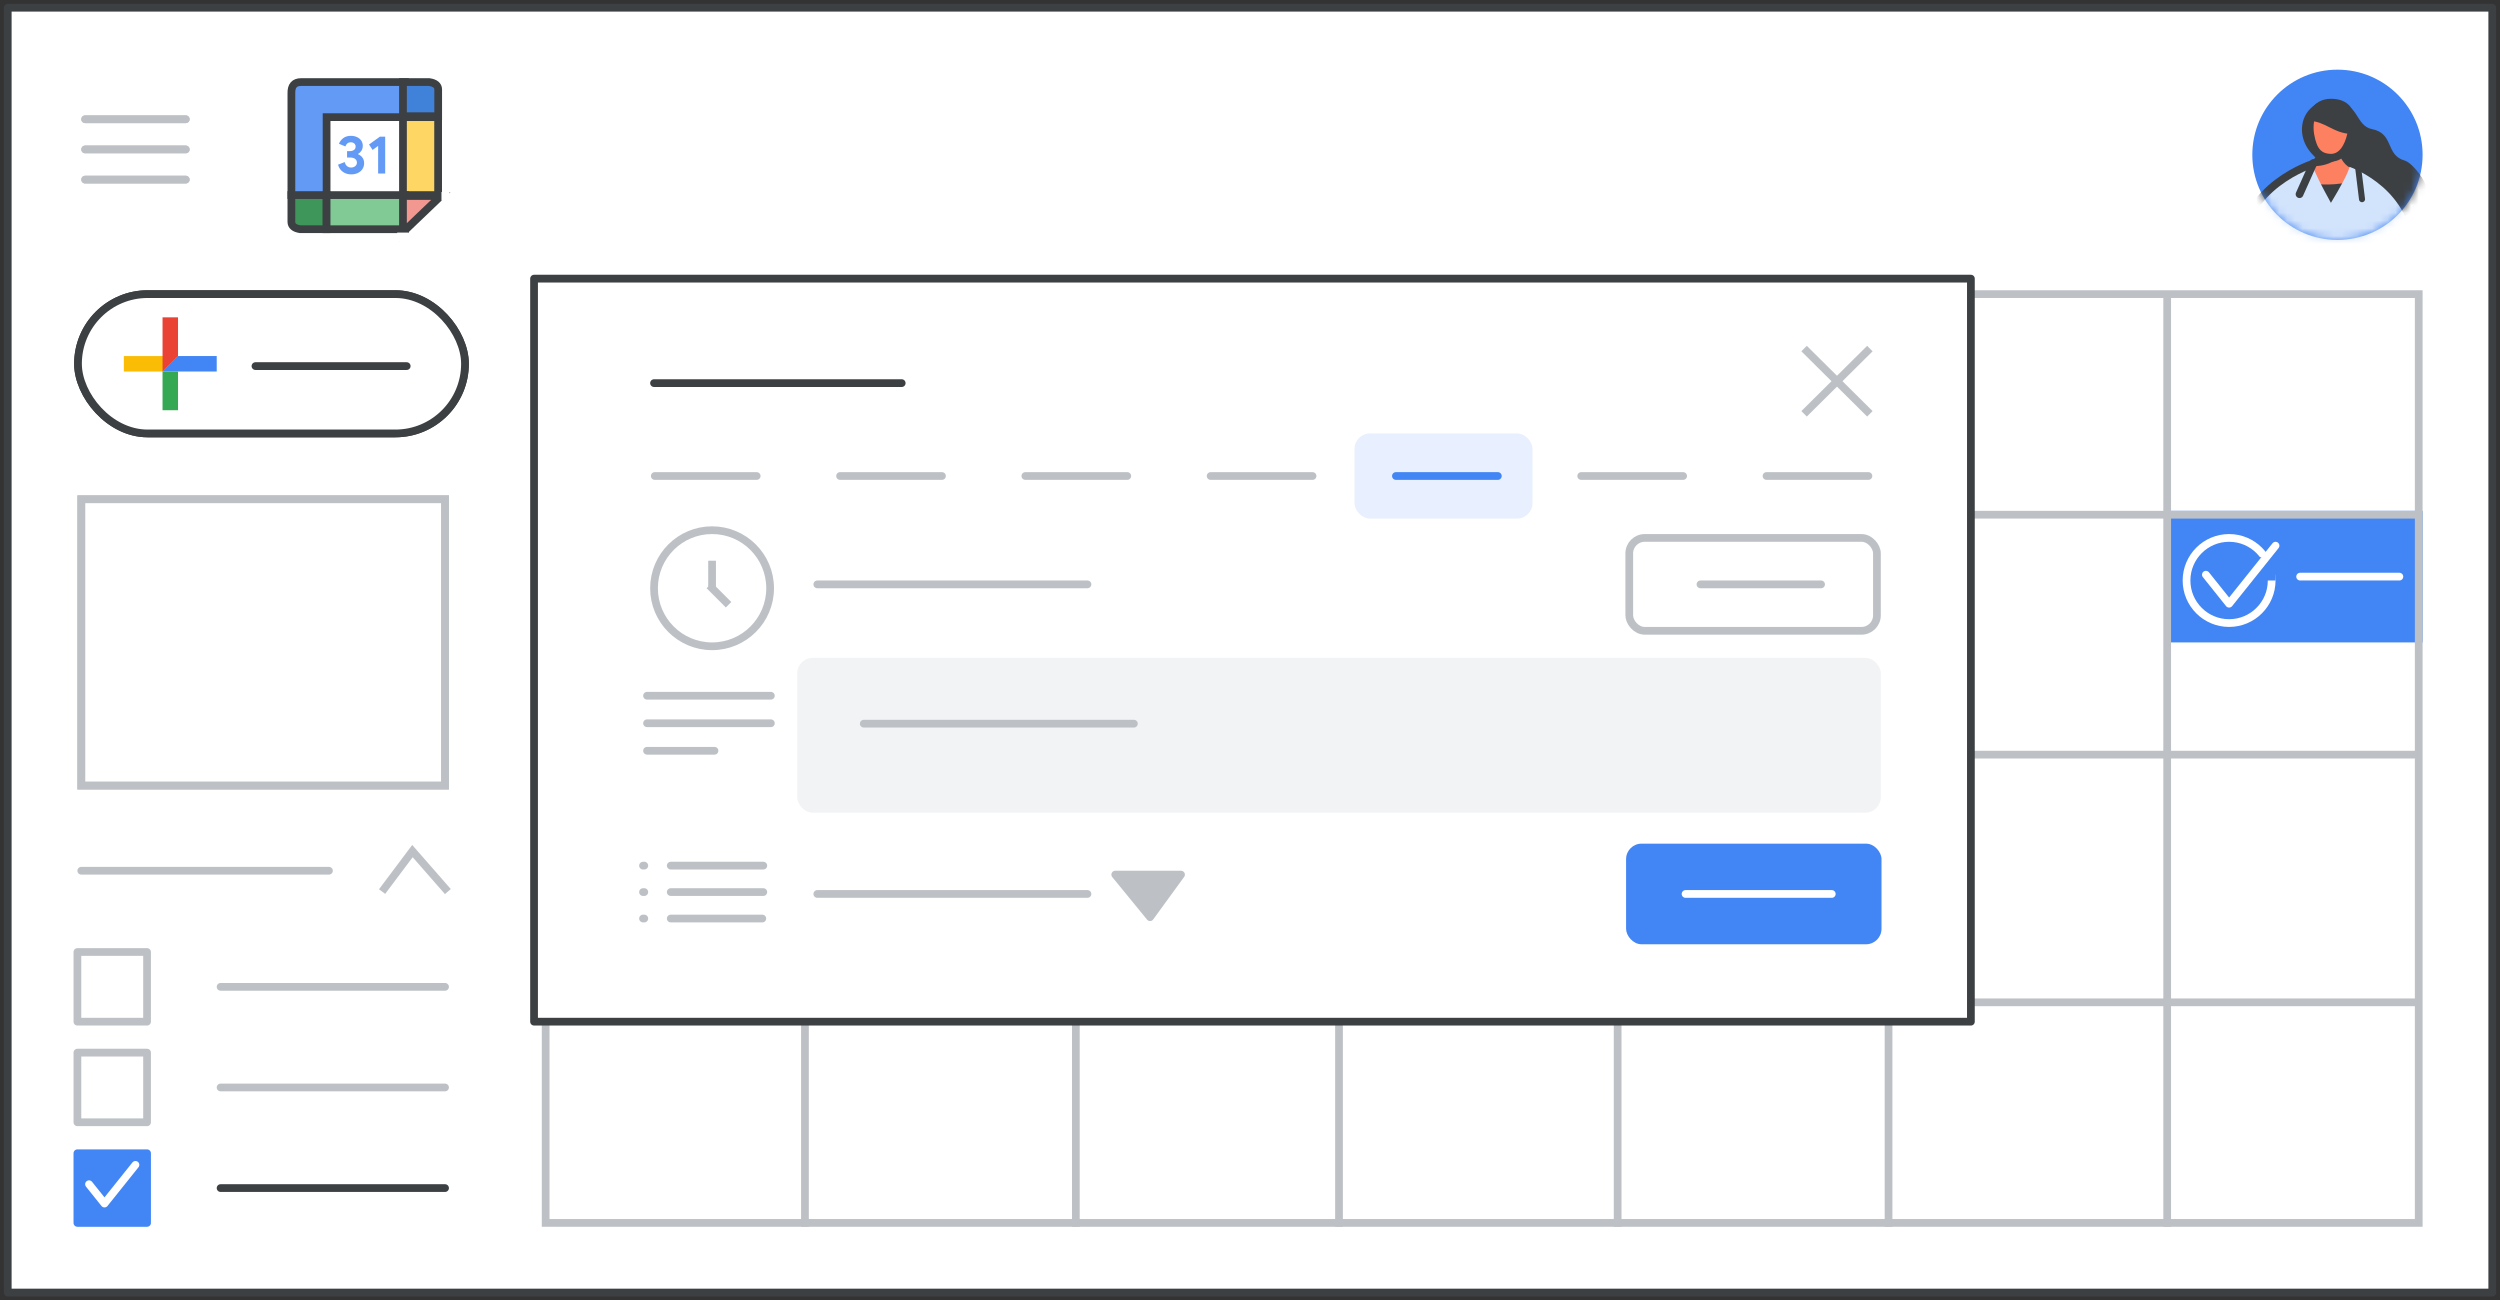 <?xml version="1.0" encoding="UTF-8"?>
<svg width="323px" height="168px" viewBox="0 0 323 168" version="1.1" xmlns="http://www.w3.org/2000/svg" xmlns:xlink="http://www.w3.org/1999/xlink">
    <rect x="0" y="0" width="323" height="168" fill="#333333" stroke="none"/>
    <title>calendar-create-tasks</title>
    <defs>
        <circle id="path-1" cx="11" cy="11" r="11"></circle>
        <rect id="path-3" x="13.666" y="19.445" width="1.494" height="1.105"></rect>
        <rect id="path-5" x="19.393" y="14.194" width="1.044" height="1.105"></rect>
    </defs>
    <g id="Page-1" stroke="none" stroke-width="1" fill="none" fill-rule="evenodd">
        <g id="calendar-create-tasks" transform="translate(1, 1)">
            <rect id="border-and-background" stroke="#3C4043" fill="#FFFFFF" stroke-linejoin="round" x="0" y="0" width="321" height="166"></rect>
            <rect id="Rectangle" fill="#BDC1C6" x="103" y="65" width="35" height="11"></rect>
            <rect id="Rectangle" fill="#BDC1C6" opacity="0.8" x="138" y="117" width="34" height="11"></rect>
            <rect id="Rectangle" fill="#4285F4" x="279" y="65" width="33" height="17"></rect>
            <g id="calendar-grid" transform="translate(69, 38)">
                <line x1="0.632" y1="27.5" x2="242" y2="27.5" id="Line-4" stroke="#BDC1C6" stroke-linecap="square"></line>
                <line x1="0.632" y1="58.5" x2="242" y2="58.5" id="Line-4" stroke="#BDC1C6" stroke-linecap="square"></line>
                <line x1="0.632" y1="90.5" x2="242" y2="90.5" id="Line-4" stroke="#BDC1C6" stroke-linecap="square"></line>
                <line x1="34" y1="0" x2="34" y2="118.998" id="Line" stroke="#BDC1C6" stroke-linecap="square"></line>
                <line x1="69" y1="0" x2="69" y2="118.998" id="Line" stroke="#BDC1C6" stroke-linecap="square"></line>
                <line x1="103" y1="0" x2="103" y2="118.998" id="Line" stroke="#BDC1C6" stroke-linecap="square"></line>
                <line x1="139" y1="0" x2="139" y2="118.998" id="Line" stroke="#BDC1C6" stroke-linecap="square"></line>
                <line x1="174" y1="0" x2="174" y2="118.998" id="Line" stroke="#BDC1C6" stroke-linecap="square"></line>
                <line x1="210" y1="0" x2="210" y2="118.998" id="Line" stroke="#BDC1C6" stroke-linecap="square"></line>
                <g id="tasks-white-logo" transform="translate(212, 30)">
                    <circle id="Oval" stroke="#FFFFFF" cx="6" cy="6" r="5.5"></circle>
                    <rect id="Rectangle" fill="#4285F4" x="9" y="3" width="3" height="3"></rect>
                    <polyline id="checkmark" stroke="#FFFFFF" stroke-linecap="round" stroke-linejoin="round" points="3 5.25 6 9 12 1.5"></polyline>
                </g>
                <line x1="227.175" y1="35.5" x2="240" y2="35.5" id="Line-5" stroke="#FFFFFF" stroke-linecap="round" stroke-linejoin="round"></line>
            </g>
            <rect id="calendar-border" stroke="#BDC1C6" x="69.5" y="37" width="242" height="120"></rect>
            <line x1="27.5" y1="126.5" x2="56.5" y2="126.5" id="Line-Copy-6" stroke="#BDC1C6" stroke-linecap="round"></line>
            <line x1="27.5" y1="139.5" x2="56.5" y2="139.5" id="Line-Copy-6" stroke="#BDC1C6" stroke-linecap="round"></line>
            <line x1="27.5" y1="152.5" x2="56.5" y2="152.5" id="Line-Copy-6" stroke="#3C4043" stroke-linecap="round"></line>
            <rect id="checkbox" stroke="#BDC1C6" stroke-linejoin="round" x="9" y="122" width="9" height="9"></rect>
            <rect id="checkbox" stroke="#BDC1C6" stroke-linejoin="round" x="9" y="135" width="9" height="9"></rect>
            <rect id="checkbox" stroke="#4285F4" fill="#4285F4" stroke-linejoin="round" x="9" y="148" width="9" height="9"></rect>
            <polyline id="checkmark" stroke="#FFFFFF" stroke-linecap="round" stroke-linejoin="round" points="10.5 152 12.5 154.5 16.5 149.5"></polyline>
            <g id="my-calendars" transform="translate(9.005, 108.96)" stroke="#BDC1C6">
                <polyline id="my-calendars-arrow" transform="translate(43.61, 2.615) rotate(-360) translate(-43.61, -2.615) " points="39.36 5.231 43.283 0 47.86 5.231"></polyline>
                <line x1="0.495" y1="2.54" x2="32.495" y2="2.54" id="my-calendars-line" stroke-linecap="round"></line>
            </g>
            <g id="create-button" transform="translate(9.076, 37)">
                <rect id="Rectangle" stroke="#3C4043" fill="#FFFFFF" x="0" y="0" width="50" height="18" rx="9"></rect>
                <g id="gFAB" transform="translate(5.924, 3)">
                    <polygon id="Fill-2" fill="#4285F4" points="5 5 5 7 7.032 7 12 7 12 5"></polygon>
                    <polygon id="Fill-3" fill="#FBBC05" points="5 5 0 5 0 7 5 7 7 5"></polygon>
                    <rect id="Rectangle" fill="#34A853" x="5" y="7" width="2" height="5"></rect>
                    <polygon id="Fill-4" fill="#EA4335" points="5 0 5 7 7 5 7 0"></polygon>
                </g>
                <line x1="22.93" y1="9.3" x2="42.469" y2="9.3" id="Line-Copy-6" stroke="#3C4043" stroke-linecap="round"></line>
            </g>
            <g id="Group-13" transform="translate(290, 8)">
                <mask id="mask-2" fill="white">
                    <use xlink:href="#path-1"></use>
                </mask>
                <use id="Mask" fill="#4285F4" xlink:href="#path-1"></use>
                <g id="user" mask="url(#mask-2)">
                    <g transform="translate(-1.419, 4.022)" id="Group-79">
                        <path d="M9.113,6.848 C11.546,9.498 17.431,15.233 19.972,16.544 C19.635,14.667 23.461,14.494 24.133,12.707 C24.673,11.268 22.232,8.039 21.103,7.722 C18.571,7.012 19.787,4.225 16.863,3.652 C14.625,3.213 15.288,0 11.556,0 C7.973,0 6.602,4.113 9.113,6.848 Z" id="Fill-13" fill="#3C4043"></path>
                        <g id="Group-20" transform="translate(4.757, 5.683)">
                            <path d="M0,6.593 L3.282,2.932 C3.282,2.932 5.575,2.441 5.756,0 L7.892,0 C7.892,0 8.391,2.52 9.556,3.02 L11.553,8.692" id="Fill-17" fill="#FD8060"></path>
                            <path d="M0,6.593 L3.282,2.932 C3.282,2.932 5.575,2.441 5.756,0 L7.892,0 C7.892,0 8.079,3.043 10.679,3.043 L12.38,7.934" id="Stroke-19" stroke="#3C4043" stroke-width="0.519" stroke-linecap="round" stroke-linejoin="round"></path>
                        </g>
                        <g id="Group-24" transform="translate(5.879, 10.236)">
                            <path d="M0,5.318 L0.579,0 C0.579,0 4.561,1.894 9.991,0 L9.991,5.318" id="Fill-21" fill="#3C4043"></path>
                            <path d="M0,5.318 L0.579,0 C0.579,0 4.561,1.894 9.991,0 L9.991,5.318" id="Stroke-23" stroke="#3C4043" stroke-width="0.519" stroke-linecap="round" stroke-linejoin="round"></path>
                        </g>
                        <path d="M9.153,8.202 C9.39,9.109 10.421,11.109 11.574,13.186 C12.745,11.253 13.765,9.41 13.985,8.536 L14.009,8.544 C14.487,8.716 22.135,11.583 22.135,19.547 L15.285,19.548 C15.319,19.605 15.337,19.634 15.337,19.634 L15.337,19.634 L0.025,19.485 C0.025,11.214 9.153,8.202 9.153,8.202 Z" id="Combined-Shape" fill="#D2E3FC"></path>
                        <line x1="7.518" y1="12.066" x2="9.319" y2="8.036" id="Stroke-29" stroke="#3C4043" stroke-linecap="round" stroke-linejoin="round"></line>
                        <path d="M13.116,6.771 C13.116,6.771 11.061,8.446 9.113,8.13 C9.113,8.13 10.133,7.431 10.332,6.375 L13.116,6.771 Z" id="Fill-31" fill="#3C4043"></path>
                        <path d="M13.116,6.771 C13.116,6.771 11.061,8.446 9.113,8.13 C9.113,8.13 10.133,7.431 10.332,6.375 L13.116,6.771 Z" id="Stroke-33" stroke="#3C4043" stroke-width="0.519" stroke-linecap="round" stroke-linejoin="round"></path>
                        <path d="M13.631,5.907 C13.631,5.907 14.753,5.246 14.753,4.39 C14.753,3.534 13.757,4.255 13.757,4.255 L13.631,5.907 Z" id="Fill-35" fill="#FD8060"></path>
                        <path d="M13.631,5.907 C13.631,5.907 14.753,5.246 14.753,4.39 C14.753,3.534 13.757,4.255 13.757,4.255 L13.631,5.907 Z" id="Stroke-37" stroke="#3C4043" stroke-width="0.519" stroke-linecap="round" stroke-linejoin="round"></path>
                        <path d="M9.513,5.907 C9.513,5.907 8.391,5.246 8.391,4.39 C8.391,3.534 9.387,4.255 9.387,4.255 L9.513,5.907 Z" id="Fill-39" fill="#FD8060"></path>
                        <path d="M9.513,5.907 C9.513,5.907 8.391,5.246 8.391,4.39 C8.391,3.534 9.387,4.255 9.387,4.255 L9.513,5.907 Z" id="Stroke-41" stroke="#3C4043" stroke-width="0.519" stroke-linecap="round" stroke-linejoin="round"></path>
                        <path d="M11.58,7.358 C12.983,7.358 13.81,5.992 14.185,4.353 C14.561,2.714 13.935,0.364 11.48,0.364 C9.124,0.364 8.586,2.579 8.924,4.462 C9.277,6.425 9.997,7.331 11.58,7.358" id="Fill-43" fill="#FD8060"></path>
                        <path d="M11.58,7.358 C12.983,7.358 13.81,5.992 14.185,4.353 C14.561,2.714 13.935,0.364 11.48,0.364 C9.124,0.364 8.586,2.579 8.924,4.462 C9.277,6.425 9.997,7.331 11.58,7.358 Z" id="Stroke-45" stroke="#3C4043" stroke-linecap="round" stroke-linejoin="round"></path>
                        <path d="M8.737,2.341 C10.911,2.341 12.039,4.023 14.301,4.023 C14.301,4.023 15.385,0.001 11.556,0.001 C9.246,-5.91778217e-05 8.737,2.341 8.737,2.341" id="Fill-47" fill="#3C4043"></path>
                        <path d="M8.737,2.341 C10.911,2.341 12.039,4.023 14.301,4.023 C14.301,4.023 15.385,0.001 11.556,0.001 C9.246,-5.91778217e-05 8.737,2.341 8.737,2.341 Z" id="Stroke-49" stroke="#3C4043" stroke-width="0.519" stroke-linecap="round" stroke-linejoin="round"></path>
                        <line x1="15.103" y1="8.727" x2="15.592" y2="12.713" id="Stroke-57" stroke="#3C4043" stroke-width="0.779" stroke-linecap="round" stroke-linejoin="round"></line>
                        <path d="M0,8.115 C0,8.115 9.321,10.993 9.321,19.459" id="Stroke-59" stroke="#3C4043" stroke-linecap="round" stroke-linejoin="round" transform="translate(4.66, 13.787) scale(-1, 1) translate(-4.66, -13.787) "></path>
                    </g>
                </g>
            </g>
            <g id="Group" transform="translate(36.646, 9.605)">
                <path d="M0.001,14.601 L4.549,14.601 L4.549,19.011 L1.144,19.011 C0.381,18.892 0,18.574 0,18.055 C0,17.537 0,16.385 0.001,14.601 Z" id="Path-5" stroke="#3C4043" fill="#3F965A"></path>
                <path d="M14.672,4.529 L4.549,4.529 L4.549,14.601 L0.001,14.601 L0.001,1.445 C-0.023,0.482 0.392,0 1.247,0 C2.101,0 6.576,0 14.672,0 L14.672,4.529 Z" id="Path" stroke="#3C4043" fill="#629AF6"></path>
                <g id="31" transform="translate(6.026, 6.944)" fill="#629AF6" fill-rule="nonzero">
                    <path d="M1.704,4.981 C1.301,4.981 0.945,4.874 0.637,4.661 C0.328,4.448 0.116,4.137 0,3.729 L0.863,3.388 C0.918,3.615 1.018,3.79 1.162,3.913 C1.306,4.036 1.486,4.097 1.704,4.097 C1.904,4.097 2.077,4.037 2.223,3.917 C2.369,3.796 2.442,3.643 2.442,3.457 C2.442,3.258 2.364,3.099 2.209,2.981 C2.053,2.863 1.843,2.803 1.579,2.803 L1.169,2.803 L1.169,1.976 L1.544,1.976 C1.748,1.976 1.921,1.925 2.063,1.823 C2.204,1.721 2.275,1.572 2.275,1.377 C2.275,1.22 2.217,1.09 2.101,0.988 C1.985,0.886 1.837,0.835 1.656,0.835 C1.466,0.835 1.312,0.886 1.197,0.988 C1.081,1.09 0.999,1.217 0.953,1.37 L0.125,1.03 C0.223,0.751 0.402,0.51 0.664,0.306 C0.926,0.102 1.259,0 1.663,0 C1.959,0 2.225,0.056 2.459,0.167 C2.693,0.278 2.875,0.43 3.005,0.623 C3.135,0.815 3.2,1.032 3.2,1.273 C3.2,1.528 3.141,1.746 3.023,1.927 C2.904,2.108 2.762,2.24 2.595,2.323 L2.595,2.379 C2.827,2.472 3.014,2.618 3.158,2.817 C3.302,3.017 3.374,3.258 3.374,3.541 C3.374,3.814 3.304,4.06 3.165,4.278 C3.026,4.496 2.83,4.668 2.577,4.793 C2.325,4.918 2.034,4.981 1.704,4.981 Z" id="Path"></path>
                    <polygon id="Path" points="5.183 1.301 4.466 1.823 4.007 1.12 5.405 0.111 6.094 0.111 6.094 4.87 5.183 4.87"></polygon>
                </g>
                <path d="M14.419,3.08931624e-15 L18.967,3.08931624e-15 L18.967,4.41 L15.562,4.41 C14.8,4.292 14.418,3.973 14.418,3.454 C14.418,2.936 14.419,1.784 14.419,3.08931624e-15 Z" id="Path-5" stroke="#3C4043" fill="#4081DA" transform="translate(16.693, 2.205) scale(-1, -1) translate(-16.693, -2.205) "></path>
                <polygon id="Path-2" stroke="#3C4043" fill="#FDD663" points="14.418 4.529 18.959 4.529 18.959 14.601 14.418 14.601"></polygon>
                <polygon id="Path-4" stroke="#3C4043" fill="#81C995" points="4.549 14.601 4.549 19.011 14.672 19.011 14.672 14.601"></polygon>
                <polygon id="Path-3" stroke="#3C4043" fill="#F29891" points="14.418 19.395 14.418 14.72 19.303 14.72"></polygon>
                <mask id="mask-4" fill="white">
                    <use xlink:href="#path-3"></use>
                </mask>
                <use id="Mask" fill="#FFFFFF" xlink:href="#path-3"></use>
                <mask id="mask-6" fill="white">
                    <use xlink:href="#path-5"></use>
                </mask>
                <use id="Mask" fill="#FFFFFF" xlink:href="#path-5"></use>
            </g>
            <g id="UI/menu-dark-grey" transform="translate(10, 14)" stroke="#BDC1C6" stroke-linecap="round" stroke-linejoin="round">
                <line x1="1.40946282e-16" y1="0.406" x2="13" y2="0.406" id="Line"></line>
                <line x1="1.40946282e-16" y1="4.306" x2="13" y2="4.306" id="Line"></line>
                <line x1="1.40946282e-16" y1="8.206" x2="13" y2="8.206" id="Line"></line>
            </g>
            <g id="popup" transform="translate(68, 35)">
                <rect id="popup-frame" stroke="#3C4043" fill="#FFFFFF" stroke-linejoin="round" x="0" y="0" width="185.639" height="96"></rect>
                <rect id="Rectangle" fill="#F2F3F4" x="34" y="49" width="140" height="20" rx="2"></rect>
                <rect id="Rectangle" fill="#E8EFFE" x="106" y="20" width="23" height="11" rx="2"></rect>
                <line x1="15.5" y1="13.5" x2="47.5" y2="13.5" id="add-title-text-line" stroke="#3C4043" stroke-linecap="round"></line>
                <line x1="15.597" y1="25.5" x2="28.764" y2="25.5" id="add-title-text-line" stroke="#BDC1C6" stroke-linecap="round"></line>
                <line x1="42.597" y1="57.5" x2="77.5" y2="57.5" id="add-title-text-line" stroke="#BDC1C6" stroke-linecap="round"></line>
                <g id="list-icon" transform="translate(13.621, 75.299)" stroke="#BDC1C6" stroke-linecap="round">
                    <line x1="4.04" y1="0.541" x2="16" y2="0.541" id="add-title-text-line" transform="translate(10.02, 0.541) rotate(-0) translate(-10.02, -0.541) "></line>
                    <line x1="4.04" y1="3.958" x2="16" y2="3.958" id="add-title-text-line" transform="translate(10.02, 3.958) rotate(-0) translate(-10.02, -3.958) "></line>
                    <line x1="4.04" y1="7.376" x2="15.87" y2="7.376" id="add-title-text-line" transform="translate(9.955, 7.376) rotate(-0) translate(-9.955, -7.376) "></line>
                    <line x1="0.623" y1="0.537" x2="0.456" y2="0.542" id="add-title-text-line" transform="translate(0.539, 0.539) rotate(0.5) translate(-0.539, -0.539) "></line>
                    <line x1="0.623" y1="3.958" x2="0.456" y2="3.958" id="add-title-text-line" transform="translate(0.539, 3.958) rotate(-0) translate(-0.539, -3.958) "></line>
                    <line x1="0.623" y1="7.376" x2="0.456" y2="7.376" id="add-title-text-line" transform="translate(0.539, 7.376) rotate(-0) translate(-0.539, -7.376) "></line>
                </g>
                <g id="format-text-icon" transform="translate(14.597, 53)" stroke="#BDC1C6" stroke-linecap="round">
                    <line x1="-3.90000814e-33" y1="0.889" x2="16" y2="0.889" id="add-title-text-line" transform="translate(8, 0.889) rotate(-0) translate(-8, -0.889) "></line>
                    <line x1="1.00945315e-13" y1="4.444" x2="16" y2="4.444" id="add-title-text-line" transform="translate(8, 4.444) rotate(-0) translate(-8, -4.444) "></line>
                    <line x1="3.02945597e-13" y1="8" x2="8.716" y2="8" id="add-title-text-line" transform="translate(4.358, 8) rotate(-0) translate(-4.358, -8) "></line>
                </g>
                <g id="clock-icon" transform="translate(15, 32)" stroke="#BDC1C6">
                    <line x1="8" y1="8" x2="9.778" y2="9.778" id="Line-3" stroke-linecap="square"></line>
                    <circle id="Oval" cx="8" cy="8" r="7.5"></circle>
                    <line x1="8" y1="4.444" x2="8" y2="8" id="Line-2"></line>
                </g>
                <line x1="36.597" y1="39.5" x2="71.5" y2="39.5" id="add-title-text-line" stroke="#BDC1C6" stroke-linecap="round"></line>
                <line x1="36.597" y1="79.5" x2="71.5" y2="79.5" id="add-title-text-line" stroke="#BDC1C6" stroke-linecap="round"></line>
                <line x1="39.537" y1="25.5" x2="52.704" y2="25.5" id="add-title-text-line" stroke="#BDC1C6" stroke-linecap="round"></line>
                <line x1="63.476" y1="25.5" x2="76.643" y2="25.5" id="add-title-text-line" stroke="#BDC1C6" stroke-linecap="round"></line>
                <line x1="87.416" y1="25.5" x2="100.582" y2="25.5" id="add-title-text-line" stroke="#BDC1C6" stroke-linecap="round"></line>
                <line x1="111.355" y1="25.5" x2="124.522" y2="25.5" id="add-title-text-line" stroke="#4285F4" stroke-linecap="round"></line>
                <rect id="Rectangle" fill="#4285F4" x="141.091" y="73" width="33" height="13" rx="2"></rect>
                <line x1="148.774" y1="79.5" x2="167.666" y2="79.5" id="add-title-text-line" stroke="#FFFFFF" stroke-linecap="round"></line>
                <g id="Group" transform="translate(141.091, 33)" stroke="#BDC1C6">
                    <rect id="Rectangle" x="0.409" y="0.5" width="32" height="12" rx="2"></rect>
                    <line x1="9.61" y1="6.5" x2="25.193" y2="6.5" id="add-title-text-line" stroke-linecap="round"></line>
                </g>
                <line x1="135.294" y1="25.5" x2="148.461" y2="25.5" id="add-title-text-line" stroke="#BDC1C6" stroke-linecap="round"></line>
                <line x1="159.234" y1="25.5" x2="172.4" y2="25.5" id="add-title-text-line" stroke="#BDC1C6" stroke-linecap="round"></line>
                <g id="Icons/close-sm" transform="translate(164.088, 9)" stroke="#BDC1C6" stroke-linecap="square">
                    <line x1="0.354" y1="0.386" x2="8.146" y2="8.114" id="Line-8"></line>
                    <line x1="0.354" y1="0.386" x2="8.146" y2="8.114" id="Line-8" transform="translate(4.25, 4.25) scale(-1, 1) translate(-4.25, -4.25) "></line>
                </g>
                <polygon id="Path-4" stroke="#BDC1C6" fill="#BDC1C6" stroke-linecap="round" stroke-linejoin="round" points="75.088 77 83.588 77 79.588 82.5"></polygon>
            </g>
            <rect id="Rectangle" stroke="#BDC1C6" x="9.5" y="63.5" width="47" height="37"></rect>
            <g id="UI/menu-dark-grey" transform="translate(10, 14)" stroke="#BDC1C6" stroke-linecap="round" stroke-linejoin="round">
                <line x1="1.40946282e-16" y1="0.406" x2="13" y2="0.406" id="Line"></line>
                <line x1="1.40946282e-16" y1="4.306" x2="13" y2="4.306" id="Line"></line>
                <line x1="1.40946282e-16" y1="8.206" x2="13" y2="8.206" id="Line"></line>
            </g>
            <rect id="Rectangle" stroke="#BDC1C6" x="9.5" y="63.5" width="47" height="37"></rect>
            <g id="create-button" transform="translate(9.076, 37)">
                <rect id="Rectangle" stroke="#3C4043" fill="#FFFFFF" x="0" y="0" width="50" height="18" rx="9"></rect>
                <g id="gFAB" transform="translate(5.924, 3)">
                    <polygon id="Fill-2" fill="#4285F4" points="5 5 5 7 7.032 7 12 7 12 5"></polygon>
                    <polygon id="Fill-3" fill="#FBBC05" points="5 5 0 5 0 7 5 7 7 5"></polygon>
                    <rect id="Rectangle" fill="#34A853" x="5" y="7" width="2" height="5"></rect>
                    <polygon id="Fill-4" fill="#EA4335" points="5 0 5 7 7 5 7 0"></polygon>
                </g>
                <line x1="22.93" y1="9.3" x2="42.469" y2="9.3" id="Line-Copy-6" stroke="#3C4043" stroke-linecap="round"></line>
            </g>
        </g>
    </g>
</svg>